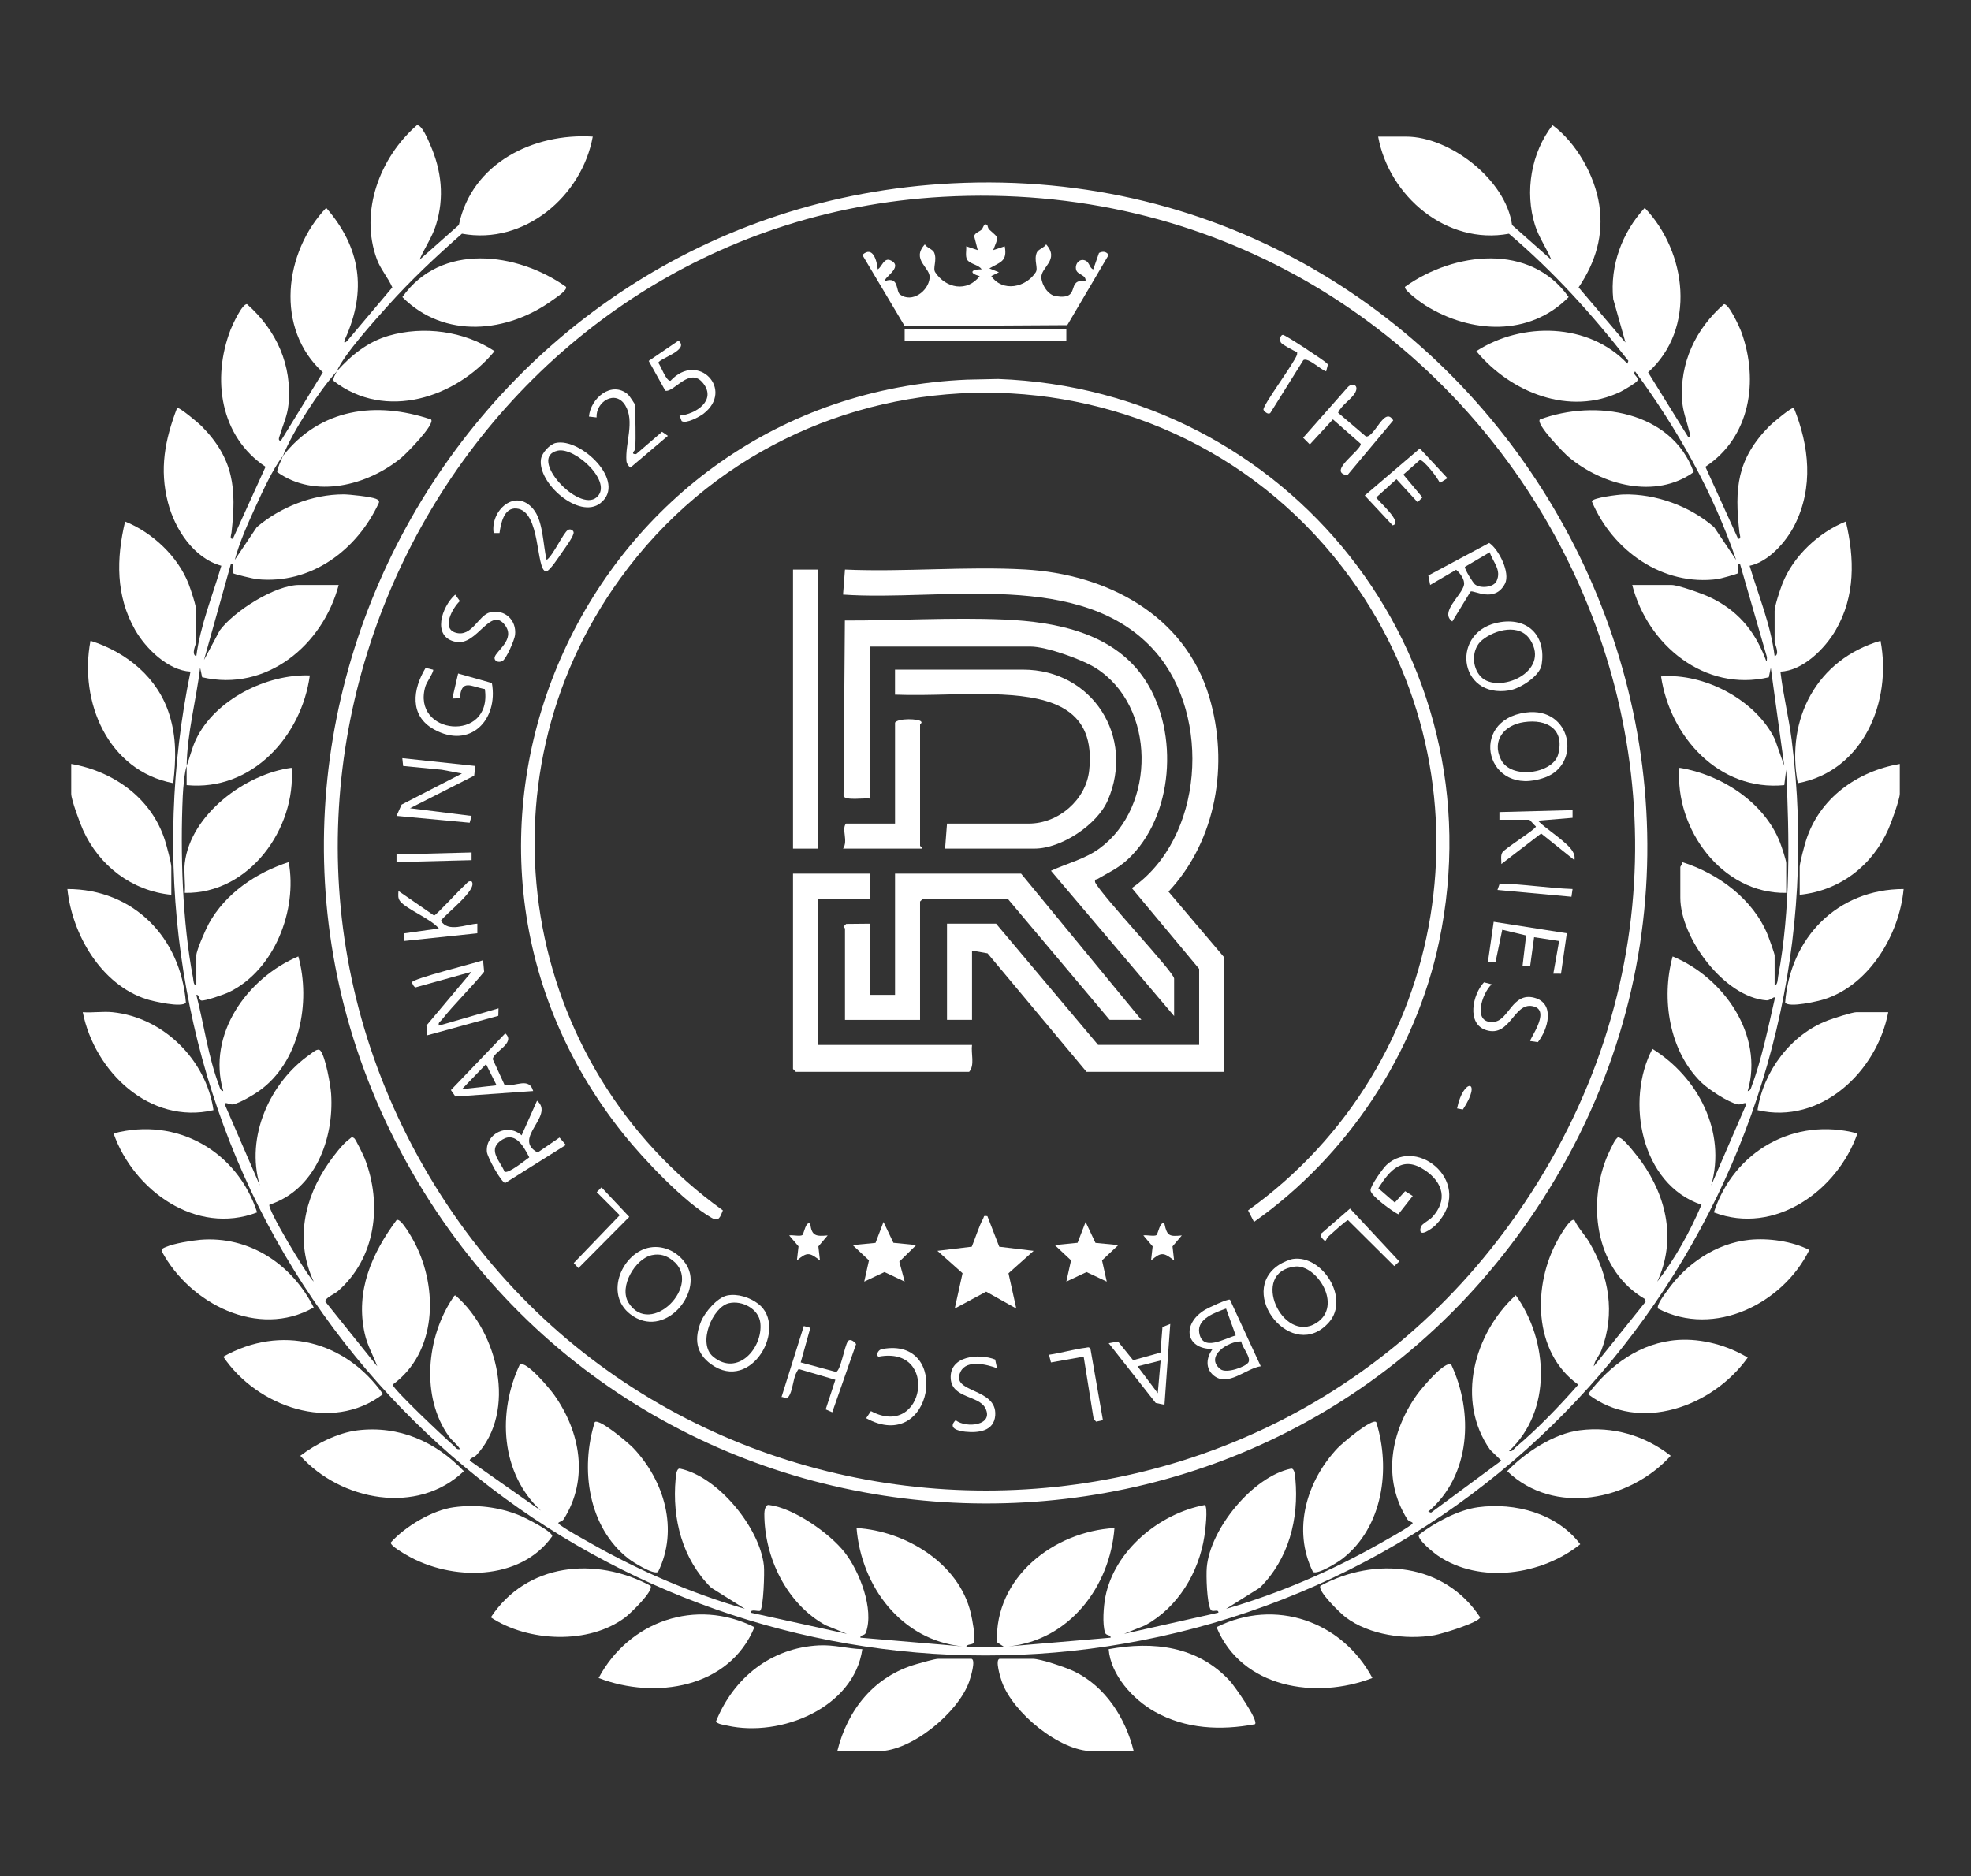<?xml version="1.0" encoding="UTF-8"?>
<svg id="Layer_1" xmlns="http://www.w3.org/2000/svg" version="1.1" viewBox="0 0 1024 975">
  <rect x="0" y="0" width="1024" height="975" fill="#333333" stroke="none"/>
  <!-- Generator: Adobe Illustrator 30.0.0, SVG Export Plug-In . SVG Version: 2.1.1 Build 123)  -->
  <defs>
    <style>
      .st0 {
        fill: #fff;
      }
    </style>
  </defs>
  <path class="st0" d="M97,397.98c-1.06,2.76-1.86,11.35-2.04,15.46-1.33,29.5-.23,65.81,5.34,94.75.22,1.12.19,3.97,1.7,3.8v-15.5c0-2.62,4.88-13.61,6.48-16.52,8.65-15.74,24.67-26.54,41.51-31.98,4.59,25.03-7.45,56.11-30.95,67.54-2.31,1.12-12.77,4.81-14.48,4.36-1.57-.41-.86-3.15-2.55-2.9,3.84,14.92,6.24,32.46,11.71,46.78.48,1.27.59,2.94,2.27,3.22-8.57-29.49,12.44-58.79,39-70,6.65,23.93.64,55.09-20.5,69.99-3.03,2.13-9.82,6.13-13.25,6.86-2.38.5-4.7-2.09-4.22.63l17.97,41.52c-7.55-25.24,5.21-53.7,26.28-68.23,1.18-.81,3.86-3.42,5.22-1.77,2.64,3.2,5.25,17.9,5.55,22.46,1.53,23.45-8.36,49.82-32.04,57.55-1.56,1.71,19.28,36.44,22.99,39.99-9.77-21.06-5.07-43.29,7.79-61.72,2.46-3.53,7.3-9.96,10.69-12.31,1.03-.72,1.07-1.49,2.56-.5.76.5,4.82,8.95,5.45,10.55,9.27,23.77,5.74,51.83-14,68.96-1.61,1.39-6.86,3.6-6.43,5.43l26.94,33.59c-2.19-6-5.05-10.52-6.5-16.99-4.94-22.07,3.65-41.6,16.53-59,2.18-1.51,8.48,10,9.5,11.97,12.21,23.66,11.45,56.82-11.5,73.52-.07,2.23,27.56,28.21,31.48,31.51,1.12.94,1.63,2.43,3.5,1.99-1.55-2.56-4.08-4.21-5.83-6.66-14.61-20.5-11.61-51.39,1.98-71.68.41-.62,1.06-2.14,1.85-1.17,21.72,19.03,31.64,59.77,10.56,82.58-1.27,1.38-3.36,1.39-3.55,2.93l36.99,26.01c-20.96-19.48-22.64-50.99-10.95-75.95,3.26-2.25,15.68,12.71,17.77,15.65,13.71,19.26,18.19,43.85,5.06,64.71-1.14,1.81-4.35,1.28-1.84,3.06,4.49,3.2,11.34,6.91,16.29,9.71,25.07,14.18,51.98,25.76,79.67,33.82l-17.52-10.97c-14.98-14.84-20.37-35.77-18.47-56.51.13-1.46.36-5.77,2.32-5.36,19.61,4.11,41.46,30.71,43.55,50.47.36,3.38-.2,21.66-1.92,23.33-.74.72-5-1.18-4.95,1.04l49.99,11-11.04-4.45c-20.23-11.1-31.87-35.18-31.86-57.95,0-1.23.41-4.79,2.34-4.57,12.69,1.44,31.6,14.66,39.4,24.65,7.66,9.79,15.42,29.51,11.02,41.68-.67,1.85-3.01.93-2.85,2.64l53.01,4.51c-31.7-3.19-52.54-31.03-55.01-61.49,25.31,1.49,53.18,18.22,59.33,44.15.83,3.5,2.45,12.02,1.7,15.18-.39,1.65-4.14.64-4.04,2.66h20l-4.04-2.66c-1.26-33.71,29.51-57.53,61.04-59.33-2.34,30.43-23.39,58.32-55.01,61.49l53.01-4.51c.19-1.71-2.26-.83-2.87-2.61-1.52-4.47-.78-13.86.15-18.6,4.73-24.21,28.18-43.38,51.67-47.74,1.75,1.21.19,13.57-.22,16.19-2.93,19.01-13.72,36.92-30.69,46.31l-11.04,4.45,48.99-11c.12-2.23-3.11.13-4.05-1.62-1.93-3.59-2.36-17.5-1.98-21.9,1.75-20.03,23.88-47.15,43.71-51.31,1.96-.41,2.19,3.9,2.32,5.36,1.9,20.74-3.49,41.67-18.47,56.51l-17.52,10.97c27.5-8,54.78-19.69,79.67-33.82,4.96-2.82,11.79-6.51,16.29-9.71,2.51-1.79-.7-1.25-1.84-3.06-13.13-20.86-8.65-45.45,5.06-64.71,2.09-2.94,14.51-17.89,17.77-15.65,11.72,25.01,10.16,57.73-11.95,76.47l1.48.49,36.51-27.01-5.82-5.66c-17.97-25.46-8.38-60.49,13.32-80.31,17.02,23.72,18.97,60.03-3.5,80.97,1.88.44,2.38-1.04,3.5-1.99,11.44-9.62,22.63-21.31,32.48-32.51-23.7-16.88-23.79-51.95-10.5-75.52.97-1.71,6.46-11.41,8.5-9.97,1.98,4.21,5.42,7.6,7.82,11.69,10.13,17.25,13.51,36.75,6.23,55.84-1.21,3.17-3.56,5.24-4.02,8.47l26.94-33.59-.41-1.44c-24.97-14.59-30.01-47.4-20.02-72.96.78-1.99,3.87-8.72,5.01-9.99,1.01-1.13.99-1.35,2.5-.56,2.45,1.29,8.88,9.54,10.79,12.22,13.22,18.57,18.07,40.9,8.19,62.31,9.36-12.09,17.08-26.1,22.99-39.99-31.42-10.48-39.74-54.04-25.51-80.98,23.67,14.64,38.54,43.12,30.52,70.96l17.97-41.52c.49-2.73-1.84-.13-4.22-.63-4.92-1.04-15.07-7.71-18.79-11.32-16.8-16.31-21.02-43.58-14.97-65.53,26.49,10.89,47.52,40.87,39,70,1.68-.28,1.79-1.95,2.27-3.22,4.75-12.44,8.65-31,11.69-44.32.69-3.04-1.82.54-4.18.36-21.93-1.61-44.79-32.52-44.79-53.33v-16c0-.37,1.32-1.5,1.01-2.51,18.8,5.96,36.92,19.32,44.47,38.02.65,1.61,3.52,9.57,3.52,10.48v15.5c1.61,0,1.61-3.43,1.84-4.66,6.49-35.06,5.85-71.86,4.15-107.34l-.98,8c-33.81,3.28-59.33-25.04-64.02-56.49,22.31-1.91,49.4,12.25,59.2,32.8l4.81,13.68-7-50.99-1.04,4.95c-33.3,7.8-62.95-16.8-70.95-47.95h20.5c3.41,0,16.04,4.57,19.71,6.29,14.09,6.59,23.1,16.98,28.68,31.34.95,2.44,1.05,2.82,1.11-.1l-14.01-48.52c-2.21-.04-.25,3.93-1.09,4.9-.36.41-9.31,2.85-10.48,3.01-28.58,3.83-54.66-14.8-65.41-40.38.41-1.91,13.86-3.51,16.45-3.58,16.79-.44,34.53,6.07,47.09,16.99l11.44,17.04c-11.95-35.09-30.56-68.15-52.5-97.99-1.72,1.84,2.31,2.71,1.08,5.01-.49.91-7.08,4.82-8.54,5.53-26.58,12.88-57.21.43-75.02-21.04,23.7-15.33,58.4-14.85,78.49,6.5l.49-1.48c-18.58-23.92-38.9-46.43-62.03-66.05-32.47,6.01-62.36-19.57-67.96-50.46h14.5c22.9,0,51.9,22.51,55.07,45.93l20.42,18.07c-2.54-6.12-6.49-11.6-8.5-17.99-5.45-17.41-1.99-37.68,9.12-51.96,12.41,9.24,21.97,26.13,24.28,41.56s-1.78,29.41-10.74,42.75l24.35,28.64-6.38-22.62c-1.75-17.45,4.62-34.61,16.38-47.35,21.89,22.95,26.85,62.91,1.74,85.47l20.77,33.5c1.87.22.77-2.02.54-3.04-1.2-5.17-3.18-9.87-3.59-15.42-1.47-19.81,6.95-37.63,21.67-50.46,2.54-.45,8.23,12.12,9.14,14.65,9.07,25.2,4.52,54.5-18.76,69.84l17,37.42c1.86.22.83-2.1.7-3.2-2.61-22.91-1.43-38.17,15.63-55.44,1.36-1.38,11.65-10.07,12.64-9.35,8.02,19.78,10.28,41.23.38,60.87-4.38,8.68-13.57,19.16-23.38,21.14,4.63,15.54,11.02,30.74,13.01,46.98,2.91-.87-.01-6.55-.01-7.49v-16c0-2.6,2.85-11.11,3.98-14.02,5.51-14.31,18.91-26.84,33.02-32.48,4.55,19.28,4.95,38.73-5.19,56.31-5.62,9.74-17.18,21.31-28.8,21.69,1.39,11.96,4.34,23.69,5.86,35.63,26.32,206.22-102.25,401.37-300.87,458.87-192.99,55.87-397.92-31.53-491.17-207.83-46.32-87.57-59.91-189.4-39.84-286.67-11.59-.55-23.28-12.01-28.79-21.69-10.08-17.72-9.78-36.98-5.19-56.3,14.11,5.64,27.51,18.17,33.02,32.48,1.12,2.91,3.98,11.42,3.98,14.02v16c0,.95-2.92,6.63-.01,7.49,2.14-16.19,8.45-31.43,13.01-46.99-14.3-3.92-24.1-18.93-27.71-32.8-4.55-17.48-1.59-32.68,4.72-49.21.98-.73,11.28,7.97,12.64,9.35,16.96,17.17,18.23,32.63,15.63,55.44-.12,1.1-1.16,3.42.7,3.2l17-37.42c-23.64-15.75-28.02-45.74-18.17-71.25.93-2.42,6.1-13.68,8.55-13.25,15.22,13.47,23.59,31.68,21.51,52.31-.58,5.77-2.85,10.37-4.4,15.6-.3,1-1.38,3.21.51,3.01l21.77-35.5c-24.95-22.65-20.24-62.42,1.74-85.47,17.92,20.66,21.14,42.92,9.91,67.9-.75,1.67-.9,3.16,1.1,1.1l23.33-27.66c-2.21-5.09-6.1-9.39-8.04-14.67-9.08-24.74,1.56-52.87,20.82-69.62,2.53-.45,5.94,7.92,6.83,9.96,5.99,13.64,7.55,27.57,3.04,41.97-2,6.4-5.95,11.87-8.5,17.99l20.42-18.07c6.69-32.1,38.7-47.86,69.57-45.93-5.61,30.88-35.49,56.47-67.96,50.45-13.48,11.89-26.57,24.12-38.55,37.53-6.96,7.78-22.81,25.26-26.49,34.01,7.48-8.34,15.99-15.32,26.99-18.51,18.15-5.26,39.19-2.42,54.99,8.01-19.97,24.25-56.7,36.29-83.55,15.52-.71-1.14.97-3.6,1.57-5.02-9.27,10.33-22.83,31.02-28,44,19.29-24.71,48.29-28.7,77-18.99,2.17,2.52-12.89,17.79-15.53,19.96-17.44,14.33-44.8,21.37-64.39,7.38-.33-1.14,2.22-6.59,2.92-8.35-5.26,6.73-10.46,18.23-14.18,26.32-4.04,8.8-8.32,18.4-10.81,27.67l11.44-17.04c12.17-10.36,28.9-17.02,45.05-17.02,3.15,0,14.27,1.23,16.79,2.28.97.4,2,.89,1.58,2.12-11.38,24.57-35.23,42.53-63.36,39.66-1.58-.16-11.99-2.61-12.41-3.09-.84-.96,1.12-4.93-1.09-4.9l-14,49.99,8.16-15.32c7.37-10.03,28.83-23.67,41.33-23.67h20.5c-8.27,31.21-37.43,55.73-70.95,47.95l-1.04-4.95c-2.07,17.03-6.71,33.75-7.01,51,1.56-4.07,2.74-9.32,4.82-13.68,9.87-20.77,36.71-34.09,59.18-33.31-4.29,31.64-30.14,60.28-64,57,.04-3.32-.05-6.68,0-10.01Z"/>
  <path class="st0" d="M494.79,95.27c279.97-14.06,459.24,298.73,303.23,533.23-141.07,212.06-456.9,201.23-583.83-19.23C86.23,387,240.46,108.04,494.79,95.27ZM489.79,102.27c-242.04,13.49-388.72,279.16-275.32,493.73,117.33,221.99,430.06,240.91,573.74,34.7,161.88-232.32-17.39-544.09-298.43-528.43Z"/>
  <path class="st0" d="M730.01,148.99c25.34-18.09,65.06-22.96,84.95,5.38-20.36,20.69-50.87,18.95-74.28,4.43-1.79-1.11-11.8-8.16-10.67-9.8Z"/>
  <path class="st0" d="M800,217.99c28.8-10.73,68.54-4.39,79.92,27.34-19.85,14.25-47.5,6.77-64.93-7.83-2.57-2.15-17.1-17.06-14.99-19.5Z"/>
  <path class="st0" d="M928,463.98c-33.48.6-58.05-33.51-55.49-65.01,21.67,3.46,44.07,17.87,52.25,38.76.75,1.93,3.24,9.31,3.24,10.76v15.5Z"/>
  <path class="st0" d="M293.99,148.99c1.16,1.69-5.24,5.75-6.68,6.8-23.69,17.28-56.45,20.52-78.27-1.42,19.99-28.4,59.51-23.4,84.95-5.38Z"/>
  <path class="st0" d="M96,448.48c2.98-25.21,31.5-46.38,55.49-49.51,2.43,31.44-21.96,65.65-55.49,65.01.41-4.95-.57-10.66,0-15.5Z"/>
  <path class="st0" d="M714.99,738.97c7.64,24.29,3.5,54.57-17.52,70.98-2.41,1.88-12.85,8.45-15.35,6.89-10.83-21.95-3.31-47.33,12.85-64.39,2.34-2.47,17.68-15.52,20.02-13.48Z"/>
  <path class="st0" d="M341.87,816.85c-2.49,1.56-12.94-5.02-15.35-6.89-21.02-16.4-25.16-46.69-17.52-70.98,2.33-2.04,17.68,11.01,20.02,13.48,16.16,17.06,23.68,42.44,12.85,64.39Z"/>
  <path class="st0" d="M652,895.97c-17.74,3.33-35.96,2.54-52.02-6.48-11.4-6.4-22.94-19.07-23.99-32.52,23.28-4.28,46.26-1.6,62.98,16.53,2.23,2.42,15.1,20.54,13.03,22.47Z"/>
  <path class="st0" d="M448.01,856.98c-4.39,30.52-42.45,45.93-70.22,39.71-1.41-.31-5.47-.82-5.78-2.25,9.2-22.67,28.59-38.19,53.5-39.44,7.84-.4,14.81,1.74,22.5,1.98Z"/>
  <path class="st0" d="M989,461.98c-2.2,23.63-17.73,49.77-41.22,57.28-3.29,1.05-18.4,4.54-20.34,1.75,2.57-33.71,27.13-58.99,61.57-59.03Z"/>
  <path class="st0" d="M908.8,644.27c9.92-1.03,22.43.72,31.19,5.26-13.67,27.85-49.33,45.73-78.56,30.47-1.1-1.72,3.58-7.65,4.76-9.34,9.84-13.98,25.34-24.6,42.61-26.39Z"/>
  <path class="st0" d="M35,461.98c34.49.02,58.89,25.32,61.57,59.03-1.95,2.79-17.05-.7-20.34-1.75-23.72-7.58-38.76-33.64-41.22-57.28Z"/>
  <path class="st0" d="M337.96,824.02c1.85,2.62-10.52,14.44-13.04,16.37-18.88,14.34-50.57,12.88-69.92.06,18.58-28.27,54.4-31.76,82.96-16.43Z"/>
  <path class="st0" d="M686.04,824.02c28.56-15.33,64.38-11.84,82.96,16.43-.61,2.72-20.27,8.68-23.76,9.27-14.8,2.53-33.92-.03-46.16-9.34-2.53-1.92-14.9-13.74-13.04-16.37Z"/>
  <path class="st0" d="M965,588.98c-10.31,29.62-42.93,53.17-74.59,41.03,10.31-31.79,41.77-49.79,74.59-41.03Z"/>
  <path class="st0" d="M871.8,696.28c12.26-.82,25.79,2.83,36.19,9.19-18.1,25.41-56.18,39.54-82.98,18.97,11.47-15.15,27.19-26.84,46.79-28.16Z"/>
  <path class="st0" d="M103.8,644.27c25.73-2.2,47.9,12.66,59.18,35.15-28.78,16.35-64.38-2.05-78.88-29.1-.31-1.66,1.18-1.92,2.32-2.42,3.9-1.72,12.99-3.25,17.38-3.62Z"/>
  <path class="st0" d="M820.76,743.23c17.1-2.17,33.79,2.68,47.23,13.24-21.27,23.4-60.56,31.35-84.96,8,9.25-9.65,24.23-19.53,37.74-21.24Z"/>
  <path class="st0" d="M59,588.98c32.82-8.76,64.28,9.24,74.59,41.03-31.67,12.13-64.19-11.45-74.59-41.03Z"/>
  <path class="st0" d="M987,396.98v15.5c0,2.87-4.38,14.87-5.83,18.17-8.41,19.16-25.21,32.15-46.17,34.33v-14.5c0-2.04,2.47-11.16,3.28-13.72,6.95-21.98,26.56-35.98,48.72-39.78Z"/>
  <path class="st0" d="M976.99,332.97c6.05,31.57-9.01,67.72-42.98,74-6.35-33.47,9.93-64.28,42.98-74Z"/>
  <path class="st0" d="M89,464.98c-20.53-2.06-37.42-15.05-45.86-33.64-1.56-3.43-6.14-15.8-6.14-18.86v-15.5c22.09,3.83,41.78,17.84,48.72,39.78.81,2.56,3.28,11.68,3.28,13.72v14.5Z"/>
  <path class="st0" d="M116,704.99c30.05-16.88,63.39-8.31,83,19.45-26.75,20.51-65.58,6.4-83-19.45Z"/>
  <path class="st0" d="M311,871.96c15.77-29.56,50.52-41.68,80.97-26.42-13.03,31.67-51.6,37.77-80.97,26.42Z"/>
  <path class="st0" d="M713,871.96c-29.37,11.35-67.93,5.25-80.97-26.42,30.45-15.26,65.2-3.13,80.97,26.42Z"/>
  <path class="st0" d="M589,909.98h-21.5c-17.07,0-41.31-20.09-46.98-36.02-.69-1.93-3.86-11.98-1.02-11.98h17c4.15,0,17.31,4.5,21.49,6.51,16.32,7.85,26.79,24.33,31.01,41.49Z"/>
  <path class="st0" d="M435,909.98c5.37-21.73,19.3-39.02,41.24-45.26,2.36-.67,9.43-2.74,11.26-2.74h17c2.83,0-.33,10.05-1.02,11.98-5.71,16.02-29.9,36.02-46.98,36.02h-21.5Z"/>
  <path class="st0" d="M185.78,743.26c21.54-2.59,40.58,5.87,55.2,21.22-24.15,23.12-63.97,15.35-84.96-8,8.09-6.18,19.53-11.99,29.76-13.22Z"/>
  <path class="st0" d="M981,525.98c-5.88,30.87-34.99,58.59-67.91,50.9,3.05-20.22,17.29-39.35,36.65-46.67,2.69-1.02,12.59-4.24,14.76-4.24h16.5Z"/>
  <path class="st0" d="M89.99,406.97c-33.91-6.47-49.04-42.32-42.98-74,18.84,5.98,35.04,19.17,41.01,38.49,3.73,12.07,3.42,23.09,1.98,35.51Z"/>
  <path class="st0" d="M767.76,783.23c19.39-2.63,41.14,3.22,53.24,19.21-19.95,16.05-52.08,20.83-73.93,5.97-2.18-1.49-10.62-8.2-9.99-10.83,8.07-6.26,20.47-12.96,30.68-14.34Z"/>
  <path class="st0" d="M235.76,783.23c11.67-1.58,23.41-.15,34.22,4.26,2.78,1.13,17.14,8.29,16.91,10.81-16.56,23.47-52.35,23.31-75.57,9.84-1.6-.93-8.66-4.96-8.29-6.6,7.45-8.33,21.56-16.8,32.72-18.31Z"/>
  <path class="st0" d="M58.5,525.98c26.5,2.73,48.64,24.9,52.41,50.9-33.14,7.68-61.78-20.05-67.91-50.9,5,.37,10.59-.51,15.5,0Z"/>
  <path class="st0" d="M636,556.98h-71.5l-51.42-61.58-8.08-1.42v36h-13v-50h25.5l53,63h52.5v-39.5l-34.98-42c37.42-25.95,41.31-89.14,12.49-122.51-37.71-43.68-111.56-26.36-162.51-30l.99-13c30.75,1.35,62.97-1.77,93.55-.04,42.41,2.4,83.01,23.54,95.72,66.28,10.31,34.69,3.81,74.37-21.19,101.13l28.93,34.13v59.5Z"/>
  <path class="st0" d="M502.79,197.27l15.75-.34c150.9,5.54,260.38,143.21,229.14,292.23-12.21,58.24-47.76,111.65-96.19,145.8l-3.08-5.99c105.16-75.31,129.64-222.82,53.4-328.31-93.07-128.77-286.54-128.81-379.63,0-76.29,105.56-51.71,252.91,53.38,328.3-1.39,3.47-2.04,6.05-5.9,3.85-14.15-8.06-35.27-30.42-45.64-43.37-123.92-154.8-18.48-384.05,178.77-392.18Z"/>
  <path class="st0" d="M452,414.98c-2.6-.46-13.26,1.26-13.75-1.46l.69-91.07c27.41.07,55.21-1.69,82.6-.52,27.68,1.19,57.97,7.13,73.87,32.13,17.09,26.87,14.38,70.21-9.41,92.43-5.15,4.81-9.99,6.84-15.74,10.24-.82.48-1.62-.19-1.3,1.75,3.54,7.13,41.03,46.77,41.03,50v19.5l-63.98-75.5c8.45-3.89,17.68-6.06,25.31-11.67,29.48-21.67,29.23-73.9-2.01-93.65-7.08-4.48-25.7-11.18-33.82-11.18h-83.5v79Z"/>
  <path class="st0" d="M593,529.98h-16.5l-53-63h-44l-1.5,1.5v61.5h-39v-47.5c0-.25-.81-.59-.77-1l1.39-1.38,12.38-.12v37h13v-63h65.5l62.5,76Z"/>
  <path class="st0" d="M491,440.98l1-13h42.5c15.42,0,29.71-12.34,31.37-27.63,3.45-31.73-18.97-38.07-45.33-39.42-18.22-.93-37.25.77-55.55.05v-13.01h66.51c36.05,0,58.35,34.98,43.99,67.99-5.52,12.69-24.21,25.01-37.99,25.01h-46.5Z"/>
  <path class="st0" d="M512.98,116.98c.1.08.17,1.59,1.07,2.4,5.14,4.64,4.7,3.27,1.96,10.59l5.98-1.99c1.49,7.92-2.37,8.21-7.99,11.5l4.97,1.99-3.97,2c5.94,8.52,17.97,5.93,23.09-1.98,1.44-2.23-1.13-6.27.57-10.28.7-1.66,3.82-2.45,4.84-4.23,7.22,8.11-2.88,11.87-2.48,17.37.28,3.83,3.5,8.95,7.54,9.57,13.67,2.1,4.7-9.02,15.43-7.95.32-3.2-4.12-3.14-4.87-5.69-.88-2.99,1.67-6.3,4.86-4.84,2.1.96,2.12,4.02,4.01,4.53l2.98-8.53c1.9-.95,3.73-.86,5.01,1.03l-21.49,36.49-84.48.5-21.99-36.99c5.39-4.97,7.58,2.94,7.99,7.5,2.33-1.35,3.16-6.54,6.98-4.54,6.58,3.44-4.64,9.26-2.99,10.54,7.19-2.4,5.32,5.43,7.63,7.1,6.21,4.47,14.69-1.68,15.36-8.69.51-5.33-9.78-9.35-2.51-17.4,1.02,1.78,4.14,2.57,4.84,4.23,1.7,4.01-.87,8.08.57,10.28,5.48,8.39,16.66,10.47,23.09,1.98-5.99-1.57-4.2-3.66,1-3.51-1.33-2.33-6.16-2.78-7.49-5-1.12-1.87-.32-4.86-.5-6.99l5.98,1.99-1.87-7.3c.52-1.76,2.63-2.22,3.83-3.29.92-.83,1.15-3.82,3.03-2.4Z"/>
  <path class="st0" d="M452,453.98v13h-27v76h80c-.62,4.44,1.56,10.54-1.5,14h-90l-1.5-1.5v-101.5h40Z"/>
  <rect class="st0" x="412" y="295.98" width="13" height="145"/>
  <path class="st0" d="M479,440.98h-41c2.79-4.17-.91-9.95,1.5-13h25.5v-52.5c1.64-2.39,12.52-2.06,13.58-.51.6.71-.58,1.26-.58,1.51v63c0,.3,1.27.77,1,1.5Z"/>
  <path class="st0" d="M512.99,631.98l6.15,15.86,17.86,2.15-13.06,11.67,4.06,18.31-15.66-8.77-16.32,8.77,4.06-18.35-13.07-11.64,17.86-2.15c1.86-4.4,3.67-10.5,5.91-14.59.63-1.15-.05-1.69,2.22-1.27Z"/>
  <rect class="st0" x="470" y="170.98" width="84" height="6"/>
  <path class="st0" d="M655,709.96c-7.7,1.13-16.95,10.85-24.37,4.87-4.62-3.72-3.89-9.47-.63-13.85-14.35.12-16.03-13.17-3.89-20.4,1.66-.99,11.92-5.83,12.91-5.19l15.98,34.57ZM636.98,679.98c-5.53,1.99-15.06,5.22-13.96,12.42,1.59,10.43,13.23,3.02,18.98,1.57l-5.02-13.99ZM644.91,697.05c-6.78-.22-19.18,7.82-10.88,14.42,3.07,2.44,13.03-1.14,14.53-3.49,1.67-2.6-3.41-7.9-3.65-10.94Z"/>
  <polygon class="st0" points="246.94 398.03 246.35 403.07 213.01 419.99 245 423.99 244.01 427.53 206 423.97 208.64 418.11 239.99 401.96 229.49 399.98 209.44 398.04 209.01 393.98 246.94 398.03"/>
  <path class="st0" d="M250.97,498.97l.55,5.97c-6.94,8.58-15.2,16.39-22.03,25.02-.8,1.01-1.93,1.29-1.48,3.01l30.99-8.99-.11,3.88-36.88,10.12-.46-5.06,23.46-27.94-28.57,7.95c-1.26.81-2.42-2.29-2.41-2.46.04-1.93,32.93-9.97,36.96-11.5Z"/>
  <path class="st0" d="M792.75,370.24c23.71-3.13,29.19,26.89,9.81,33.8-30.55,10.89-40.19-29.79-9.81-33.8ZM791.76,375.24c-10.16,1.47-16.9,9.4-11.97,19.45,5.2,10.6,27.07,7.34,29.73-2.68,3.5-13.15-5.84-18.5-17.76-16.77Z"/>
  <path class="st0" d="M377.73,673.21c5.47-1.14,11.86,1,16.22,4.32,15.56,11.87-3.47,46.44-24.44,31.44-8.07-5.78-8.89-13.45-5.3-22.28,1.93-4.73,8.39-12.41,13.52-13.48ZM378.71,677.19c-8.52,1.97-16.5,20.92-8.22,27.79,12.74,10.57,25.94-4.54,24.54-17.52-.79-7.33-9.47-11.85-16.32-10.27Z"/>
  <path class="st0" d="M671.76,654.19c15.14-2.2,29.56,20.41,18.77,32.82-18.9,21.72-48.56-15.34-25.87-29.87,1.68-1.07,5.19-2.67,7.1-2.95ZM672.76,658.16c-23.9,2.81-6.38,40.58,11.19,29.27,13.94-8.97,0-30.58-11.19-29.27Z"/>
  <path class="st0" d="M337.74,648.22c7.65-1.29,15.25,2.82,19.11,9.41,8.42,14.33-11.85,38.71-29.33,25.32-13.92-10.67-3.98-32.34,10.21-34.73ZM338.73,652.2c-8.64,1.77-17.37,16.41-12.19,24.73,11.48,18.41,38.89-9.49,22.95-21.95-3.3-2.58-6.55-3.64-10.76-2.78Z"/>
  <path class="st0" d="M779.76,323.24c14.76-2.16,23.49,7.74,21.18,22.18-.94,5.89-11.13,12.37-16.68,13.32-26.94,4.62-31.07-31.61-4.5-35.5ZM769.34,351.64c8.85,9.26,36.49-2.26,25.67-19.17-5.52-8.63-18.19-5.34-24.93.09-5.56,4.47-5.66,13.94-.74,19.08Z"/>
  <path class="st0" d="M225,347.99c.63.83-3.34,6.52-3.95,8.54-7.69,25.47,34.9,29.78,30.85,1.55-7.18-1.27-12.22-5.57-13.01,4.79l-3.89.11,3-13,17.55,4.95c3.43,19.17-11.3,34.53-30.09,24.09-12.91-7.17-11.06-20.92-4.34-31.96l3.87.94Z"/>
  <path class="st0" d="M293.99,594.96l-31.51,19.77c-2.01-.18-9.33-13.42-9.54-16.27-.71-9.58,10.99-14.93,18.05-8.49l8.02-18c9.43,7.9-13.25,19.6.33,26.91l11.34-7.77,3.31,3.85ZM262.12,608.86c2.04,1.19,10.65-5.94,12.86-7.45-3.15-6.19-7.75-14.33-15.34-8.28-6.08,4.84.43,10.55,2.48,15.74Z"/>
  <path class="st0" d="M743.01,303.97l-.95-4.92,31.63-16.92c5,3.33,11.11,15.59,8.18,21.21-5.32,10.21-16.13,3.15-17.86,4.05l-9.5,15.56c-6.74-4.86,4.94-13.46,6.08-18.97.57-2.72-2.11-6.28-4.08-7.9l-13.49,7.89ZM766.29,303.67c2.83,2.24,9.64,1.6,11.21-1.69,2.79-5.86-2-9.99-3.52-15.01l-12.9,7.6c-.27,1.16,4.18,8.28,5.21,9.1Z"/>
  <path class="st0" d="M730.02,618.98l3.94,2.49-7.48,9.53c-3.04-1.48-14.39-9.65-14.45-12.5-.05-2.33,6.42-11.4,8.34-13.17,16.48-15.2,46.08,10.05,25.63,31.13-1.78,1.84-9.6,7.63-7.86,1.16.43-1.59,4.4-3.48,5.91-5.11,8.18-8.81,5.76-17.99-3.71-24.38-11.57-7.81-18.16-.29-24.25,9.34l8.55,7.42,5.38-5.92Z"/>
  <polygon class="st0" points="569.13 645.85 581 646.99 572.54 654.93 575 665.97 564.49 661.01 554 665.97 556.45 654.92 548 646.99 559.84 645.81 564.01 634.98 569.13 645.85"/>
  <polygon class="st0" points="464.16 645.81 476 646.99 467.22 655.6 470 665.97 459.51 661.01 449 665.97 451.46 654.93 443 646.99 454.87 645.85 459.01 634.98 464.16 645.81"/>
  <path class="st0" d="M421,689.99l-5.01,17.98,18.37,4.94c2.44-.73,4.28-13.2,6.15-15.92,1.18-1.72,3.54.36,4.26,1.45l-12.38,35.44-3.41-1.5,5.02-15.39-19.04-5.58c-.56.51-.82,1.2-1.17,1.85-1.9,3.5-1.92,9.9-4.3,12.74-1.33,1.59-1.84-.16-3.46-.06l11.58-36.87,3.39.92Z"/>
  <path class="st0" d="M699.98,246.97c-10.83-1.7,7.52-13.07,6.95-16.36l-14.43-12.68-12,13.02-3.48-3.48,22.96-26.02c2.21-2.76,6.1-1.66,4.25,2.25-1.67,3.54-7.35,6.7-9.05,10.78l14.49,12.35c4.64.41,9.61-16.02,14.16-8.37l-23.85,28.5Z"/>
  <path class="st0" d="M288.71,230.19c12.83-2.96,37.25,20.2,23.25,31.24-11.06,8.73-32.85-10.51-30.9-22.9.51-3.24,4.48-7.61,7.65-8.35ZM289.73,234.17c-15.81,3.47,10.89,32.36,20.24,24.26,8.84-7.66-11.14-26.26-20.24-24.26Z"/>
  <path class="st0" d="M244.99,457.98c3.59,4.11-13.75,17.1-15.96,20.49,3.91,6.25,12.79,1.84,18.96,1.5v5s-38,3.99-38,3.99l.02-3.96,17.98-2.52c-3.88-4.87-16.69-10.02-19.99-14.01-1.46-1.77-1.05-3.45-1-5.49l18.5,12.76c1.12-.09,13.45-13.69,15.98-15.76,1.13-.93,1.61-2.43,3.5-1.99Z"/>
  <path class="st0" d="M779,425.98v-4s38-1,38-1v3.99s-18,1.5-18,1.5c4.33,4.47,15.13,10.97,18.05,15.95.93,1.59,1.2,2.7.94,4.55l-17.31-13.86-20.68,15.87c.1-1.89-.53-4.29.5-5.99,1.27-2.11,17.48-12.11,17.47-13.51-.76-.58-3.15-3.5-3.48-3.5h-15.5Z"/>
  <path class="st0" d="M604.99,729.98l-4.56-.94-24.43-31.06,4.84-.88,7.86,9.72,14.19-3.95,1.04-13.29,4.06-1.6-3,42ZM602.99,706.98l-11.99,3.01,10.5,13.98,1.49-16.99Z"/>
  <path class="st0" d="M262.15,563.81c5.42,1.11,12.75-4.41,14.85,3.15l-40.41,2.84-2.33-3.35,28.24-29.46c5.72,5.09-6.4,9.58-6.48,13.45l6.13,13.37ZM258,563.97l-5.49-10.99-12.5,12.99,18-2Z"/>
  <polygon class="st0" points="814.01 484.97 810.99 505.98 807.01 505.97 810.01 488.99 797.02 487 794.97 501.96 791.01 501.97 792.87 486.11 780.47 483.13 776.97 499.96 773.01 499.98 776.01 478.99 814.01 484.97"/>
  <path class="st0" d="M748.02,250.97c-.81-2.41-8.52-12.24-10.37-11.91l-8.57,7.56,9.91,11.86-2.51,2.48-10.97-11.96-10.48,9.48c0,1.04,14.52,13.32,8.47,14.5l-14.47-15.5,28.62-24.43,14.35,15.43-3.96,2.49Z"/>
  <path class="st0" d="M795.01,540.97c-.6-.78,10.35-15.08,2.33-17.82-10.76-3.69-12.29,16.18-25.17,12.17-10.44-3.25-7.06-18.68-1.19-24.86l4,1.02c-5.26,4.91-10.28,21.04,1.43,19.48,7.49-1,9.39-15.41,20.6-12.53s7.16,16.65,1.96,23.11l-3.97-.57Z"/>
  <path class="st0" d="M236.5,308.99l2.42,3.34c-3.78,3.49-9.73,14.22-2.2,16.44,8.53,2.51,11.8-9.19,17.99-10.59,7.6-1.73,13.77,4.14,12.88,11.81-.29,2.51-4.54,12.45-6.58,13.51s-4.46-.01-4.01-2c.74-3.29,10.8-9.23,5.46-16.51-7.64-10.39-14.43,10.63-25.5,8.57-12.86-2.39-7.5-18.34-.47-24.58Z"/>
  <path class="st0" d="M354.16,218.82c-.14-.09-.75-2.19-1.16-2.83,8.33-.69,19.35-7.81,12.36-16.78s-15.09,4.83-19.7,3.83l-8.64-15.49,15.49-10.55c5.91,4.96-9.99,9.22-10.5,11.53,1.44,1.92,4.12,9.68,6.34,9.34,14.36-15.49,33.28,4.68,17.16,17.1-2.09,1.61-9.05,5.39-11.34,3.85Z"/>
  <path class="st0" d="M517.99,710.98c-5.33-2.01-15.64-4.55-18.86,1.65-5.91,11.42,18.98,8.22,17.93,22.84-.6,8.32-8.84,9.21-15.56,8.51-3.85-.4-9.21-1.87-5.01-5.97,5.48,4.31,20.16,2.75,15.38-6.38-3.41-6.5-17.19-5.05-17.93-15.16-.87-11.94,14.62-13.34,23.08-10l.97,4.52Z"/>
  <path class="st0" d="M330,233.48c-.04.56-2.8,2.62.49,2.49l13.46-11.59,3.03,2.1-19.46,16.5c-1.1-.88-1.94-2.02-2.06-3.46-.76-9.02,4.47-20.55-.62-28.88s-15.35-1.91-14.9,6.29l-3.96-.46c.84-9.49,11.72-18.79,20.26-11.51.68.58,3.75,5.19,3.75,5.53,0,7.45.49,15.68,0,23Z"/>
  <path class="st0" d="M284.01,290.97c3.32-2.26,8.59-13.99,10.97-15.52,1.31-.84,2.77.03,3.02,1.04.46,1.82-4.79,8.76-6.19,10.8-1.17,1.7-6.49,9.93-8.21,9.64-5.33-.89-2.52-31.53-15.25-32.69-6.61-.6-8.15,7.87-8.84,12.75h-3.04c-1.83-11.71,11.26-23.58,20.53-12.53,5.3,6.31,5.06,18.76,7,26.51Z"/>
  <path class="st0" d="M450,736.96l2.48-3.69c27.97,14.96,35.66-34.23,4.02-28.29-1.23-.15-1.04-3.45,1.99-4,36.06-6.55,26.41,55.09-8.5,35.98Z"/>
  <path class="st0" d="M688.99,192.97c-2.8-.74-9.3-7.34-11.84-5.86l-17.12,27.4c-1.12,1.26-3.23-.73-3.59-1.53-.85-1.92,16.15-24.51,17.42-28.71l.07-1.22c-1.75-.78-7.74-3.89-8.47-5.06-.98-1.57-.09-3.98,1.02-4,1.34-.03,21.64,13.5,22.53,14.51.31.35.78.55.85,1.09l-.88,3.37Z"/>
  <path class="st0" d="M690.35,642.34c-1.91,1.6-.92,4.55-4.27,0l.36-1.35,14.95-12.97,25.59,27.46-2.62,2.42-24-23.84c-.85-.15-8.39,6.94-10.01,8.29Z"/>
  <path class="st0" d="M573.01,737.97l-3.54.78-1.29-1.45-5.18-32.34-16.99,3.02-1.02-4c6.17-.85,12.91-2.89,18.99-3.62,1.04-.12,1.73-.69,2.55.56l6.47,37.04Z"/>
  <polygon class="st0" points="312.5 616.99 326.93 632.34 300.5 658.96 298.08 656.33 321.98 631.48 310.02 619.48 312.5 616.99"/>
  <path class="st0" d="M604.98,635.98c1.34,6.37,2.6,6.64,9.01,6l-4.83,5.7.83,7.3c-5.48-4.23-6.67-4.47-11.98,0l.83-7.3-4.83-5.7c1.79-.35,5.55.63,6.83-.17.72-.45,1.95-7.86,4.15-5.83Z"/>
  <path class="st0" d="M420.99,635.98c.66,6.39,3.11,6.53,9.01,6l-4.83,5.7.83,7.3c-5.48-4.23-6.67-4.47-11.98,0l.85-7.32-4.86-5.68c1.79-.35,5.55.63,6.83-.17.8-.5,1.81-7.72,4.15-5.83Z"/>
  <polygon class="st0" points="245 442.98 245 446.97 206 447.97 206 443.98 245 442.98"/>
  <path class="st0" d="M817,461.98l-.58,4.01-38.44-3.53,1.17-3.33c12.55.27,25.22,2.39,37.85,2.84Z"/>
  <path class="st0" d="M757,575.98c3.3-16.22,13.36-15.04,3.02.56l-3.02-.56Z"/>
</svg>